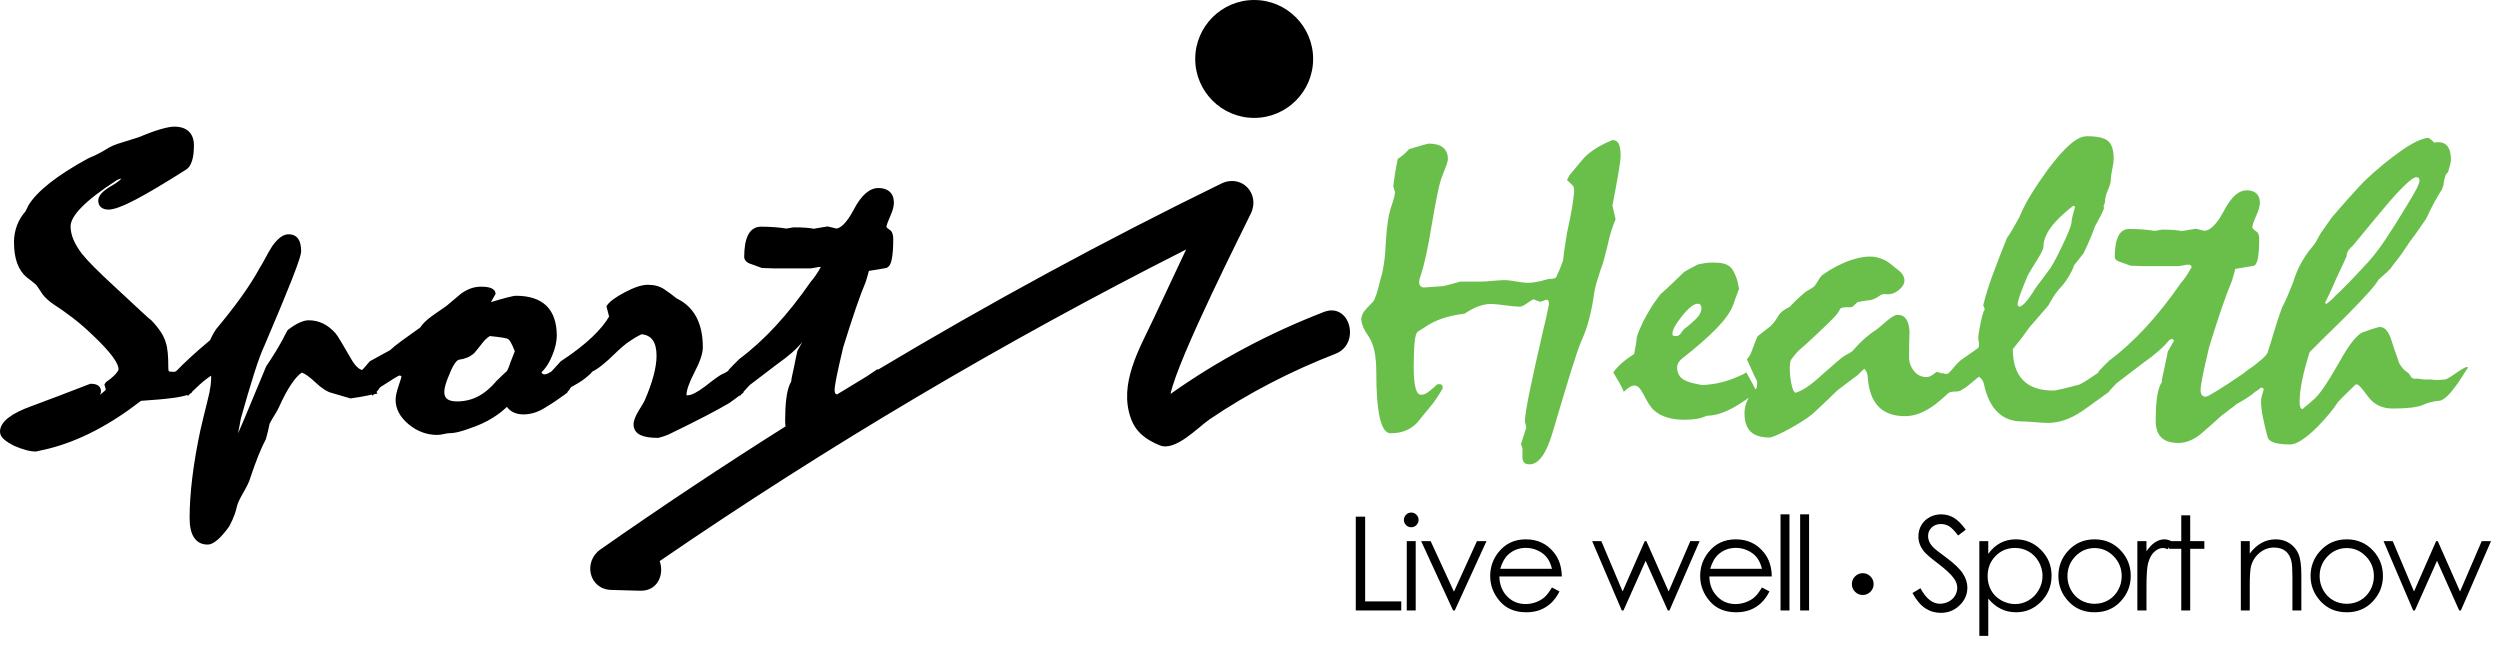 <?xml version="1.0" encoding="UTF-8"?>
<svg width="154px" height="40px" viewBox="0 0 154 40" version="1.1" xmlns="http://www.w3.org/2000/svg" xmlns:xlink="http://www.w3.org/1999/xlink">
    <!-- Generator: Sketch 63.1 (92452) - https://sketch.com -->
    <title>logo_sportihealth</title>
    <desc>Created with Sketch.</desc>
    <g id="logo_sportihealth" stroke="none" stroke-width="1" fill="none" fill-rule="evenodd">
        <path d="M124.172,33.223 C124.779,33.223 125.298,33.441 125.73,33.879 C126.161,34.316 126.377,34.842 126.377,35.458 C126.377,36.086 126.163,36.62 125.736,37.058 C125.308,37.497 124.792,37.716 124.188,37.716 C123.847,37.716 123.535,37.646 123.25,37.504 C122.965,37.363 122.707,37.152 122.477,36.872 L122.477,36.872 L122.477,39.17 L121.927,39.17 L121.927,33.333 L122.477,33.333 L122.477,34.118 C122.694,33.82 122.944,33.596 123.226,33.446 C123.509,33.297 123.824,33.223 124.172,33.223 Z M119.575,31.683 C119.848,31.683 120.103,31.75 120.339,31.885 C120.577,32.02 120.827,32.268 121.092,32.629 L121.092,32.629 L120.62,32.987 C120.403,32.699 120.218,32.509 120.065,32.417 C119.911,32.326 119.744,32.28 119.564,32.28 C119.331,32.28 119.14,32.351 118.992,32.492 C118.844,32.633 118.77,32.808 118.77,33.014 C118.77,33.14 118.797,33.262 118.849,33.38 C118.901,33.498 118.997,33.626 119.136,33.765 C119.212,33.838 119.46,34.03 119.882,34.342 C120.382,34.711 120.725,35.04 120.911,35.328 C121.097,35.616 121.19,35.905 121.19,36.196 C121.19,36.615 121.031,36.979 120.713,37.288 C120.394,37.597 120.007,37.752 119.552,37.752 C119.201,37.752 118.883,37.658 118.597,37.47 C118.312,37.283 118.049,36.97 117.808,36.53 L117.808,36.53 L118.299,36.235 C118.644,36.872 119.044,37.19 119.497,37.19 C119.691,37.19 119.873,37.145 120.043,37.054 C120.213,36.964 120.343,36.843 120.432,36.691 C120.521,36.539 120.566,36.378 120.566,36.208 C120.566,36.014 120.5,35.824 120.369,35.638 C120.189,35.382 119.858,35.073 119.379,34.711 C118.897,34.348 118.597,34.084 118.48,33.922 C118.275,33.649 118.173,33.355 118.173,33.038 C118.173,32.787 118.233,32.557 118.354,32.351 C118.474,32.144 118.644,31.981 118.863,31.861 C119.081,31.742 119.319,31.683 119.575,31.683 Z M93.99,33.223 C94.718,33.223 95.3,33.499 95.735,34.051 C96.044,34.442 96.201,34.929 96.207,35.512 L96.207,35.512 L92.361,35.512 C92.372,36.009 92.53,36.416 92.837,36.733 C93.144,37.051 93.523,37.21 93.973,37.21 C94.191,37.21 94.403,37.172 94.609,37.096 C94.815,37.02 94.99,36.92 95.134,36.795 C95.278,36.67 95.434,36.467 95.602,36.188 L95.602,36.188 L96.065,36.432 C95.913,36.73 95.738,36.971 95.539,37.155 C95.339,37.338 95.115,37.477 94.866,37.573 C94.617,37.668 94.335,37.716 94.021,37.716 C93.324,37.716 92.778,37.488 92.386,37.031 C91.992,36.574 91.796,36.057 91.796,35.481 C91.796,34.939 91.962,34.456 92.295,34.032 C92.717,33.493 93.282,33.223 93.99,33.223 Z M106.924,33.223 C107.652,33.223 108.234,33.499 108.669,34.051 C108.978,34.442 109.136,34.929 109.141,35.512 L109.141,35.512 L105.295,35.512 C105.306,36.009 105.464,36.416 105.771,36.733 C106.078,37.051 106.457,37.21 106.908,37.21 C107.126,37.21 107.337,37.172 107.543,37.096 C107.749,37.02 107.924,36.92 108.068,36.795 C108.212,36.67 108.368,36.467 108.536,36.188 L108.536,36.188 L108.999,36.432 C108.847,36.73 108.672,36.971 108.473,37.155 C108.273,37.338 108.049,37.477 107.8,37.573 C107.551,37.668 107.269,37.716 106.955,37.716 C106.258,37.716 105.712,37.488 105.32,37.031 C104.926,36.574 104.73,36.057 104.73,35.481 C104.73,34.939 104.896,34.456 105.229,34.032 C105.651,33.493 106.216,33.223 106.924,33.223 Z M129.027,33.223 C129.686,33.223 130.231,33.461 130.664,33.937 C131.058,34.372 131.254,34.887 131.254,35.481 C131.254,36.078 131.046,36.6 130.63,37.046 C130.215,37.493 129.68,37.716 129.027,37.716 C128.371,37.716 127.835,37.493 127.42,37.046 C127.004,36.6 126.796,36.078 126.796,35.481 C126.796,34.889 126.993,34.376 127.386,33.942 C127.819,33.462 128.366,33.223 129.027,33.223 Z M144.562,33.223 C145.221,33.223 145.767,33.461 146.199,33.937 C146.593,34.372 146.789,34.887 146.789,35.481 C146.789,36.078 146.582,36.6 146.166,37.046 C145.75,37.493 145.215,37.716 144.562,37.716 C143.906,37.716 143.371,37.493 142.955,37.046 C142.539,36.6 142.331,36.078 142.331,35.481 C142.331,34.889 142.528,34.376 142.922,33.942 C143.354,33.462 143.901,33.223 144.562,33.223 Z M147.393,33.333 L148.703,36.436 L150.066,33.333 L150.166,33.333 L151.539,36.436 L152.874,33.333 L153.446,33.333 L151.589,37.606 L151.487,37.606 L150.121,34.546 L148.755,37.606 L148.653,37.606 L146.827,33.333 L147.393,33.333 Z M140.188,33.223 C140.507,33.223 140.791,33.304 141.038,33.466 C141.286,33.629 141.468,33.847 141.586,34.122 C141.704,34.397 141.763,34.825 141.763,35.407 L141.763,35.407 L141.763,37.606 L141.213,37.606 L141.213,35.568 C141.213,35.075 141.193,34.747 141.152,34.582 C141.089,34.299 140.966,34.086 140.786,33.943 C140.605,33.801 140.369,33.729 140.078,33.729 C139.746,33.729 139.448,33.839 139.184,34.059 C138.921,34.279 138.748,34.552 138.664,34.876 C138.612,35.088 138.585,35.476 138.585,36.039 L138.585,36.039 L138.585,37.606 L138.035,37.606 L138.035,33.333 L138.585,33.333 L138.585,34.099 C138.805,33.805 139.049,33.586 139.316,33.44 C139.583,33.295 139.874,33.223 140.188,33.223 Z M87.207,33.333 L87.207,37.606 L86.657,37.606 L86.657,33.333 L87.207,33.333 Z M134.916,31.746 L134.916,33.333 L135.788,33.333 L135.788,33.808 L134.916,33.808 L134.916,37.606 L134.366,37.606 L134.366,33.808 L133.616,33.808 L133.616,33.7 L133.535,33.831 C133.42,33.782 133.323,33.757 133.244,33.757 C133.061,33.757 132.884,33.832 132.714,33.983 C132.544,34.133 132.414,34.367 132.325,34.684 C132.257,34.927 132.223,35.42 132.223,36.161 L132.223,36.161 L132.223,37.606 L131.661,37.606 L131.661,33.333 L132.223,33.333 L132.223,33.957 C132.39,33.711 132.567,33.527 132.753,33.405 C132.939,33.283 133.133,33.223 133.335,33.223 C133.466,33.223 133.605,33.261 133.751,33.333 L133.751,33.333 L134.366,33.333 L134.366,31.746 L134.916,31.746 Z M111.439,31.683 L111.439,37.606 L110.889,37.606 L110.889,31.683 L111.439,31.683 Z M110.231,31.683 L110.231,37.606 L109.681,37.606 L109.681,31.683 L110.231,31.683 Z M84.093,31.828 L84.093,37.048 L86.317,37.048 L86.317,37.606 L83.516,37.606 L83.516,31.828 L84.093,31.828 Z M88.128,33.333 L89.563,36.448 L90.98,33.333 L91.569,33.333 L89.613,37.606 L89.511,37.606 L87.543,33.333 L88.128,33.333 Z M98.642,33.333 L99.953,36.436 L101.316,33.333 L101.416,33.333 L102.789,36.436 L104.124,33.333 L104.695,33.333 L102.839,37.606 L102.737,37.606 L101.371,34.546 L100.005,37.606 L99.903,37.606 L98.077,33.333 L98.642,33.333 Z M124.127,33.753 C123.651,33.753 123.251,33.919 122.926,34.251 C122.6,34.583 122.438,34.997 122.438,35.491 C122.438,35.815 122.51,36.107 122.655,36.366 C122.8,36.625 123.008,36.83 123.278,36.982 C123.549,37.134 123.834,37.21 124.134,37.21 C124.43,37.21 124.707,37.133 124.967,36.98 C125.227,36.827 125.434,36.613 125.588,36.338 C125.743,36.064 125.82,35.776 125.82,35.475 C125.82,35.172 125.743,34.884 125.59,34.612 C125.437,34.34 125.232,34.129 124.973,33.978 C124.714,33.828 124.432,33.753 124.127,33.753 Z M129.025,33.761 C128.568,33.761 128.175,33.93 127.846,34.267 C127.518,34.605 127.354,35.014 127.354,35.493 C127.354,35.802 127.429,36.09 127.579,36.357 C127.728,36.624 127.931,36.83 128.185,36.976 C128.44,37.121 128.72,37.194 129.025,37.194 C129.33,37.194 129.61,37.121 129.865,36.976 C130.12,36.83 130.322,36.624 130.472,36.357 C130.621,36.09 130.697,35.802 130.697,35.493 C130.697,35.014 130.531,34.605 130.202,34.267 C129.872,33.93 129.48,33.761 129.025,33.761 Z M144.56,33.761 C144.103,33.761 143.71,33.93 143.382,34.267 C143.053,34.605 142.889,35.014 142.889,35.493 C142.889,35.802 142.964,36.09 143.114,36.357 C143.263,36.624 143.466,36.83 143.721,36.976 C143.976,37.121 144.256,37.194 144.56,37.194 C144.865,37.194 145.145,37.121 145.4,36.976 C145.655,36.83 145.857,36.624 146.007,36.357 C146.157,36.09 146.232,35.802 146.232,35.493 C146.232,35.014 146.067,34.605 145.737,34.267 C145.407,33.93 145.015,33.761 144.56,33.761 Z M114.745,35.308 C114.93,35.308 115.088,35.374 115.219,35.505 C115.35,35.636 115.415,35.794 115.415,35.978 C115.415,36.165 115.35,36.323 115.219,36.454 C115.088,36.585 114.93,36.651 114.745,36.651 C114.561,36.651 114.403,36.585 114.272,36.454 C114.141,36.323 114.075,36.165 114.075,35.978 C114.075,35.794 114.141,35.636 114.272,35.505 C114.403,35.374 114.561,35.308 114.745,35.308 Z M93.997,33.749 C93.578,33.749 93.217,33.884 92.915,34.153 C92.695,34.35 92.529,34.644 92.416,35.037 L92.416,35.037 L95.602,35.037 C95.528,34.744 95.422,34.51 95.281,34.334 C95.141,34.159 94.956,34.017 94.725,33.91 C94.494,33.803 94.252,33.749 93.997,33.749 Z M106.931,33.749 C106.512,33.749 106.151,33.884 105.85,34.153 C105.629,34.35 105.463,34.644 105.35,35.037 L105.35,35.037 L108.536,35.037 C108.463,34.744 108.356,34.51 108.215,34.334 C108.075,34.159 107.89,34.017 107.659,33.91 C107.428,33.803 107.186,33.749 106.931,33.749 Z M86.93,31.573 C87.055,31.573 87.162,31.617 87.251,31.706 C87.339,31.795 87.384,31.903 87.384,32.029 C87.384,32.152 87.339,32.258 87.251,32.346 C87.162,32.435 87.055,32.48 86.93,32.48 C86.807,32.48 86.702,32.435 86.613,32.346 C86.525,32.258 86.48,32.152 86.48,32.029 C86.48,31.903 86.525,31.795 86.613,31.706 C86.702,31.617 86.807,31.573 86.93,31.573 Z" id="live" fill="#000000"></path>
        <path d="M99.326,8.625 C99.511,8.625 99.641,8.706 99.717,8.866 C99.792,9.027 99.831,9.259 99.831,9.562 C99.831,9.762 99.787,10.12 99.7,10.636 C99.613,11.152 99.489,11.827 99.326,12.66 L99.326,12.66 L99.521,13.506 C99.435,13.705 99.347,13.939 99.261,14.208 C99.174,14.478 99.097,14.772 99.032,15.094 C98.945,15.458 98.867,15.766 98.796,16.017 C98.725,16.269 98.658,16.473 98.593,16.63 C98.506,16.898 98.427,17.148 98.356,17.378 C98.286,17.607 98.234,17.835 98.202,18.061 C98.125,18.607 98.025,19.126 97.9,19.616 C97.775,20.106 97.61,20.577 97.403,21.028 C97.262,21.358 97.047,21.987 96.76,22.915 C96.472,23.844 96.105,25.063 95.66,26.572 C95.465,27.249 95.247,27.756 95.008,28.095 C94.769,28.433 94.509,28.603 94.227,28.603 C94.085,28.603 93.982,28.576 93.917,28.525 C93.852,28.472 93.809,28.382 93.787,28.251 C93.776,28.208 93.773,28.16 93.779,28.108 C93.784,28.056 93.787,27.904 93.787,27.652 C93.776,27.557 93.744,27.462 93.689,27.366 L93.689,27.366 L94.015,26.351 C94.004,26.238 93.977,26.117 93.934,25.987 C93.934,25.683 94.028,25.069 94.218,24.145 C94.408,23.221 94.682,21.982 95.04,20.429 C95.17,19.917 95.294,19.358 95.414,18.751 C95.414,18.647 95.403,18.573 95.381,18.529 C95.36,18.486 95.316,18.464 95.251,18.464 C95.132,18.507 95.007,18.551 94.877,18.594 L94.877,18.594 L94.471,18.438 C94.405,18.455 94.273,18.536 94.072,18.678 C93.871,18.821 93.722,18.892 93.625,18.892 C93.418,18.892 93.117,18.865 92.721,18.808 C92.326,18.752 92.03,18.724 91.835,18.724 C91.596,18.724 91.341,18.774 91.07,18.873 C90.799,18.973 90.517,19.122 90.224,19.321 C89.715,19.381 89.262,19.479 88.866,19.613 C88.47,19.747 88.12,19.917 87.817,20.125 C87.665,20.22 87.502,20.324 87.329,20.437 C87.242,20.498 87.18,20.712 87.141,21.082 C87.104,21.451 87.085,21.957 87.085,22.599 C87.085,23.19 87.122,23.624 87.199,23.902 C87.274,24.179 87.388,24.318 87.54,24.318 C87.638,24.318 87.725,24.299 87.801,24.26 C87.876,24.221 87.969,24.158 88.077,24.071 C88.142,24.011 88.218,23.947 88.305,23.883 C88.392,23.817 88.462,23.75 88.516,23.68 L88.516,23.68 L88.646,23.667 C88.722,23.659 88.779,23.676 88.817,23.719 C88.855,23.763 88.874,23.828 88.874,23.915 C88.766,24.106 88.66,24.28 88.557,24.436 C88.454,24.592 88.364,24.722 88.289,24.827 C87.952,25.235 87.622,25.639 87.296,26.038 C87.101,26.246 86.868,26.407 86.597,26.52 C86.325,26.633 86.011,26.689 85.653,26.689 C85.362,26.689 85.143,26.372 84.997,25.738 C84.851,25.105 84.779,24.158 84.779,22.899 C84.779,22.412 84.741,21.989 84.665,21.628 C84.59,21.268 84.466,20.958 84.292,20.697 C84.131,20.471 84.018,20.271 83.952,20.098 C83.888,19.925 83.855,19.776 83.855,19.655 C83.855,19.56 83.885,19.451 83.945,19.33 C84.005,19.208 84.094,19.087 84.213,18.966 C84.354,18.827 84.466,18.712 84.547,18.621 C84.628,18.53 84.674,18.454 84.685,18.393 C84.75,18.255 84.812,18.073 84.872,17.847 C84.932,17.622 85,17.362 85.075,17.067 C85.141,16.867 85.2,16.586 85.254,16.221 C85.309,15.857 85.346,15.419 85.369,14.908 C85.422,13.937 85.536,13.2 85.71,12.697 C85.884,12.194 85.954,11.894 85.921,11.799 L85.921,11.799 L85.824,11.474 C85.845,11.292 85.878,11.058 85.921,10.772 C85.965,10.485 86.024,10.156 86.101,9.783 C86.198,9.731 86.306,9.655 86.426,9.555 C86.545,9.456 86.67,9.332 86.8,9.185 C87.549,8.959 87.955,8.847 88.02,8.847 C88.41,8.847 88.703,8.929 88.899,9.094 C89.094,9.259 89.191,9.493 89.191,9.796 C89.191,9.883 89.162,10.005 89.102,10.161 C89.042,10.317 88.969,10.512 88.882,10.746 C88.785,10.946 88.679,11.314 88.565,11.852 C88.451,12.391 88.324,13.08 88.183,13.921 C88.085,14.529 87.979,15.099 87.866,15.633 C87.752,16.166 87.619,16.663 87.467,17.123 C87.445,17.183 87.429,17.257 87.418,17.344 C87.418,17.474 87.445,17.567 87.5,17.623 C87.554,17.68 87.635,17.708 87.743,17.708 C88.145,17.682 88.508,17.656 88.833,17.63 C88.942,17.63 89.316,17.535 89.956,17.345 L89.956,17.345 L91.209,17.345 C91.382,17.345 91.635,17.329 91.965,17.299 C92.296,17.269 92.543,17.254 92.705,17.254 C92.857,17.254 93.088,17.282 93.396,17.338 C93.706,17.394 93.947,17.423 94.121,17.423 C94.251,17.423 94.419,17.405 94.625,17.371 C94.831,17.336 95.08,17.276 95.373,17.189 C95.514,17.189 95.634,17.176 95.731,17.15 C95.829,17.124 95.878,17.085 95.878,17.033 C95.931,16.92 95.994,16.781 96.065,16.616 C96.135,16.452 96.209,16.261 96.284,16.044 C96.306,15.844 96.336,15.605 96.374,15.328 C96.412,15.05 96.463,14.725 96.528,14.351 C96.68,13.658 96.791,13.089 96.862,12.647 C96.932,12.204 96.967,11.892 96.967,11.71 C96.967,11.64 96.957,11.575 96.935,11.515 C96.913,11.454 96.875,11.406 96.821,11.371 C96.734,11.293 96.637,11.198 96.528,11.085 C96.604,10.911 96.685,10.777 96.772,10.682 C97.022,10.378 97.233,10.124 97.407,9.92 C97.58,9.717 97.721,9.571 97.83,9.484 C98.003,9.337 98.212,9.192 98.456,9.048 C98.7,8.905 98.99,8.764 99.326,8.625 Z M128.56,8.391 C129.19,8.391 129.62,8.488 129.854,8.684 C130.087,8.879 130.203,9.245 130.203,9.784 C130.203,9.922 130.173,10.137 130.114,10.428 C130.054,10.718 130.025,10.938 130.025,11.085 C130.025,11.233 129.965,11.441 129.846,11.71 C129.726,11.979 129.667,12.226 129.667,12.451 C129.656,12.521 129.629,12.591 129.585,12.66 L129.585,12.66 L129.602,12.842 C129.558,12.963 129.493,13.111 129.406,13.284 C129.32,13.458 129.205,13.666 129.065,13.909 C128.989,14.126 128.891,14.378 128.772,14.664 C128.653,14.95 128.512,15.263 128.349,15.601 C128.284,15.688 128.199,15.794 128.097,15.92 C127.994,16.046 127.882,16.187 127.763,16.343 C127.731,16.455 127.676,16.586 127.6,16.733 C127.525,16.881 127.422,17.054 127.292,17.254 C127.227,17.358 127.14,17.471 127.031,17.593 C126.922,17.714 126.792,17.87 126.641,18.061 C126.576,18.148 126.505,18.256 126.429,18.386 C126.353,18.516 126.267,18.664 126.169,18.829 C126.049,18.976 125.892,19.158 125.697,19.376 C125.502,19.592 125.28,19.848 125.03,20.143 C124.694,20.621 124.347,21.076 123.989,21.51 C123.989,22.351 124.198,22.987 124.616,23.416 C125.033,23.846 125.659,24.06 126.494,24.06 C126.548,24.06 126.711,24.03 126.982,23.969 C127.253,23.909 127.627,23.813 128.105,23.683 C128.246,23.613 128.414,23.516 128.609,23.39 C128.799,23.268 129.016,23.122 129.258,22.954 C129.252,22.95 129.249,22.944 129.244,22.941 L129.244,22.941 L129.309,22.837 C129.374,22.768 129.458,22.681 129.561,22.577 C129.664,22.473 129.786,22.351 129.927,22.213 C130.697,21.64 131.448,20.956 132.18,20.162 C132.912,19.369 133.637,18.455 134.351,17.423 C134.439,17.328 134.537,17.202 134.644,17.046 C134.753,16.89 134.873,16.694 135.002,16.46 C135.002,16.408 134.987,16.369 134.954,16.343 C134.92,16.317 134.867,16.304 134.791,16.304 C134.726,16.304 134.62,16.319 134.474,16.349 C134.327,16.38 134.216,16.395 134.14,16.395 L134.14,16.395 L132.048,16.394 C131.96,16.393 131.836,16.389 131.675,16.382 C131.475,16.373 131.331,16.369 131.245,16.369 C131.136,16.325 131.035,16.289 130.943,16.258 C130.851,16.228 130.762,16.195 130.675,16.161 C130.545,16.126 130.445,16.08 130.374,16.024 C130.304,15.968 130.268,15.9 130.268,15.822 C130.268,15.267 130.342,14.842 130.488,14.547 C130.634,14.252 130.86,14.104 131.164,14.104 C131.468,14.104 131.752,14.116 132.018,14.137 C132.284,14.159 132.521,14.187 132.727,14.221 C132.889,14.196 133.041,14.169 133.183,14.144 C133.475,14.144 133.725,14.152 133.932,14.169 C134.138,14.187 134.296,14.208 134.403,14.235 C134.544,14.208 134.683,14.185 134.82,14.163 C134.954,14.141 135.104,14.117 135.266,14.091 L135.266,14.091 L135.803,14.221 C136.184,14.187 136.589,13.761 137.017,12.946 L137.117,12.765 C137.518,12.07 137.943,11.723 138.394,11.723 C138.655,11.723 138.855,11.787 138.996,11.918 C139.137,12.048 139.208,12.239 139.208,12.49 C139.208,12.69 139.134,12.952 138.988,13.278 C138.841,13.603 138.757,13.849 138.735,14.013 C138.756,14.048 138.786,14.085 138.823,14.124 C138.861,14.163 138.916,14.208 138.991,14.261 C139.055,14.295 139.1,14.354 139.126,14.436 C139.154,14.519 139.167,14.621 139.167,14.743 C139.167,15.263 139.138,15.664 139.078,15.946 C139.018,16.228 138.924,16.373 138.795,16.382 L138.795,16.382 L137.691,16.564 C137.67,16.651 137.642,16.757 137.611,16.883 C137.578,17.009 137.534,17.154 137.48,17.319 C137.295,17.753 137.089,18.304 136.86,18.972 C136.632,19.64 136.376,20.429 136.093,21.34 C135.919,22.069 135.787,22.659 135.694,23.11 C135.601,23.561 135.556,23.866 135.556,24.022 C135.556,24.16 135.582,24.264 135.636,24.334 C135.691,24.403 135.773,24.437 135.881,24.437 C135.946,24.437 136.182,24.312 136.589,24.06 C136.991,23.812 137.55,23.443 138.266,22.957 L138.266,22.957 L138.256,22.941 C138.495,22.777 138.679,22.647 138.809,22.551 C138.94,22.455 139.042,22.373 139.118,22.303 C139.292,22.173 139.433,22.048 139.541,21.926 C139.65,21.805 139.709,21.696 139.72,21.601 C139.818,21.306 139.931,20.937 140.062,20.494 C140.192,20.052 140.36,19.54 140.566,18.959 C140.664,18.785 140.77,18.566 140.883,18.302 C140.997,18.037 141.119,17.74 141.249,17.41 C141.379,16.976 141.542,16.582 141.737,16.226 C141.933,15.87 142.149,15.549 142.388,15.263 C142.464,15.184 142.54,15.087 142.616,14.969 C142.692,14.853 142.768,14.716 142.843,14.56 C142.919,14.421 143.026,14.258 143.161,14.072 C143.297,13.886 143.451,13.666 143.625,13.414 C144.069,12.894 144.46,12.447 144.796,12.074 C145.132,11.701 145.409,11.402 145.626,11.176 C146.016,10.803 146.409,10.453 146.805,10.129 C147.201,9.803 147.6,9.502 148.001,9.224 C148.369,8.972 148.689,8.788 148.96,8.671 C149.232,8.554 149.448,8.495 149.611,8.495 C149.763,8.599 149.872,8.695 149.937,8.781 C150.012,8.781 150.088,8.773 150.165,8.755 C150.446,8.755 150.653,8.847 150.783,9.028 C150.913,9.211 150.978,9.48 150.978,9.836 C150.978,9.914 150.961,10.016 150.929,10.142 C150.896,10.267 150.853,10.421 150.799,10.603 C150.723,10.664 150.669,10.742 150.636,10.838 C150.604,10.933 150.576,11.028 150.555,11.124 C150.544,11.246 150.527,11.35 150.506,11.437 C150.484,11.524 150.457,11.601 150.425,11.671 C150.284,11.879 150.132,12.133 149.969,12.432 C149.807,12.731 149.633,13.081 149.448,13.48 C149.34,13.628 149.205,13.823 149.042,14.066 C148.879,14.308 148.684,14.578 148.456,14.872 C148.348,15.037 148.209,15.243 148.042,15.491 C147.873,15.738 147.659,16.022 147.399,16.343 C147.334,16.465 147.222,16.596 147.065,16.74 C146.908,16.883 146.721,17.051 146.504,17.241 C146.439,17.38 146.257,17.618 145.959,17.957 C145.661,18.295 145.246,18.733 144.715,19.271 C144.455,19.54 144.118,19.874 143.706,20.273 C143.294,20.673 142.816,21.146 142.274,21.692 C142.068,22.343 141.913,22.922 141.811,23.429 C141.707,23.937 141.656,24.377 141.656,24.75 C141.656,24.898 141.67,25.009 141.697,25.082 C141.724,25.156 141.775,25.193 141.852,25.193 C141.905,25.132 141.984,25.063 142.087,24.984 C142.19,24.906 142.296,24.815 142.404,24.711 C142.61,24.564 142.851,24.29 143.128,23.891 C143.405,23.492 143.722,22.976 144.08,22.343 C144.394,21.77 144.677,21.329 144.926,21.021 C145.175,20.714 145.382,20.529 145.544,20.469 L145.544,20.469 L146.114,20.273 C146.222,20.239 146.32,20.208 146.406,20.182 C146.493,20.156 146.564,20.143 146.617,20.143 C146.759,20.143 146.889,20.212 147.009,20.351 C147.127,20.49 147.225,20.681 147.301,20.924 C147.442,21.367 147.556,21.707 147.643,21.946 C147.73,22.184 147.779,22.325 147.789,22.369 C147.93,22.629 148.101,22.82 148.302,22.941 C148.503,23.062 148.474,23.331 148.756,23.331 C149.092,23.288 148.966,23.401 149.709,23.373 C150.242,23.429 150.158,23.413 150.607,23.373 C150.919,23.346 151.917,22.419 152.036,22.644 C151.879,22.809 150.884,24.657 150.242,24.691 C149.947,24.706 149.546,24.802 149.286,24.932 C149.112,25.01 148.863,25.069 148.538,25.108 C148.212,25.147 147.833,25.167 147.399,25.167 C146.737,25.167 146.224,24.917 145.861,24.418 C145.498,23.919 145.278,23.675 145.203,23.683 L145.203,23.683 L145.105,23.683 C144.931,23.857 144.75,24.034 144.56,24.217 C144.37,24.399 144.183,24.59 143.999,24.789 C143.879,24.989 143.711,25.219 143.494,25.479 C143.277,25.739 143.017,26.026 142.713,26.338 C142.356,26.685 142.041,26.945 141.77,27.119 C141.499,27.292 141.266,27.379 141.07,27.379 C140.658,27.379 140.336,27.342 140.103,27.268 C139.869,27.195 139.731,27.084 139.688,26.937 C139.558,26.451 139.457,26.028 139.387,25.668 C139.316,25.308 139.281,25.002 139.281,24.75 C139.281,24.672 139.286,24.603 139.297,24.542 C139.307,24.481 139.319,24.425 139.33,24.373 C139.362,24.26 139.4,24.139 139.443,24.009 C139.443,23.965 139.43,23.933 139.403,23.911 C139.376,23.889 139.33,23.878 139.265,23.878 C139.232,23.913 139.189,23.952 139.134,23.996 C139.083,24.037 139.01,24.082 138.919,24.132 L138.919,24.132 C138.815,24.234 138.663,24.347 138.467,24.477 C138.272,24.607 138.039,24.746 137.768,24.893 C137.659,24.989 137.524,25.095 137.362,25.212 C137.199,25.329 137.019,25.466 136.824,25.622 C136.63,25.796 136.437,25.97 136.247,26.143 C136.057,26.317 135.865,26.486 135.67,26.65 C135.409,26.876 135.155,27.039 134.905,27.138 C134.655,27.239 134.422,27.288 134.206,27.288 C133.728,27.288 133.373,27.175 133.14,26.95 C132.906,26.724 132.79,26.382 132.79,25.922 C132.79,25.419 132.812,24.983 132.855,24.614 C132.899,24.245 132.969,23.948 133.067,23.722 C133.11,23.653 133.143,23.592 133.165,23.54 C133.165,23.454 133.181,23.336 133.214,23.189 C133.246,23.041 133.284,22.868 133.327,22.668 C133.392,22.33 133.463,21.991 133.54,21.653 C133.658,21.444 133.783,21.223 133.914,20.989 C133.914,20.946 133.871,20.907 133.783,20.872 L133.783,20.872 L133.621,20.95 C133.458,21.158 133.247,21.377 132.986,21.607 C132.726,21.837 132.416,22.078 132.058,22.33 C131.505,22.755 130.941,23.184 130.367,23.618 C130.333,23.661 130.274,23.727 130.187,23.813 C130.103,23.897 130.008,24.002 129.905,24.127 L129.905,24.127 L129.911,24.139 C129.629,24.338 129.346,24.542 129.065,24.75 C128.782,24.959 128.495,25.163 128.203,25.362 C127.866,25.587 127.525,25.759 127.178,25.876 C126.831,25.994 126.489,26.052 126.153,26.052 C125.979,26.052 125.713,26.037 125.356,26.006 C124.998,25.976 124.726,25.96 124.542,25.96 C123.935,25.96 123.433,25.765 123.037,25.375 C122.641,24.984 122.362,24.399 122.2,23.618 C122.178,23.54 122.148,23.471 122.11,23.41 C122.072,23.349 122.004,23.28 121.907,23.202 C121.766,23.314 121.6,23.449 121.411,23.605 C121.273,23.717 121.091,23.896 120.859,23.995 C120.86,23.998 120.86,24.001 120.861,24.004 C120.611,24.223 120.223,24.016 119.979,24.251 C119.735,24.486 119.477,24.707 119.206,24.916 C118.881,25.156 118.566,25.336 118.263,25.456 C117.959,25.575 117.655,25.636 117.352,25.636 C116.647,25.636 116.104,25.443 115.725,25.057 C115.345,24.671 115.123,24.087 115.058,23.305 C115.058,23.211 115.044,23.115 115.017,23.016 C114.99,22.917 114.933,22.815 114.846,22.71 C114.792,22.762 114.732,22.818 114.667,22.874 C114.602,22.932 114.526,23.007 114.44,23.102 C114.299,23.206 114.123,23.336 113.911,23.493 C113.7,23.649 113.453,23.837 113.171,24.056 C112.791,24.431 112.472,24.739 112.211,24.979 C111.951,25.219 111.766,25.39 111.658,25.495 C111.441,25.673 111.189,25.849 110.901,26.027 C110.614,26.204 110.291,26.386 109.933,26.574 C109.705,26.689 109.51,26.78 109.348,26.848 C109.185,26.916 109.066,26.95 108.99,26.95 C108.469,26.95 108.084,26.827 107.835,26.582 C107.585,26.337 107.461,25.959 107.461,25.448 C107.461,25.167 107.523,24.898 107.648,24.643 C107.671,24.595 107.698,24.548 107.726,24.501 C107.295,24.811 106.894,25.057 106.525,25.238 C106.021,25.486 105.557,25.609 105.134,25.609 C104.96,25.696 104.762,25.759 104.541,25.798 C104.318,25.837 104.055,25.856 103.751,25.856 C103.35,25.856 102.995,25.809 102.686,25.713 C102.376,25.618 102.119,25.479 101.913,25.297 C101.805,25.21 101.696,25.082 101.587,24.913 C101.479,24.744 101.365,24.542 101.246,24.307 C101.148,24.117 101.056,23.976 100.969,23.885 C100.882,23.794 100.785,23.748 100.677,23.748 C100.59,23.748 100.492,23.781 100.384,23.846 C100.275,23.911 100.156,24.009 100.026,24.139 C99.982,24.009 99.907,23.848 99.798,23.657 C99.69,23.466 99.549,23.227 99.375,22.941 C99.506,22.759 99.673,22.575 99.879,22.388 C100.085,22.202 100.346,22.008 100.66,21.809 C100.693,21.635 100.725,21.464 100.758,21.295 C100.79,21.126 100.812,20.955 100.823,20.781 C100.856,20.659 100.907,20.516 100.977,20.351 C101.048,20.187 101.127,20.008 101.213,19.818 C101.311,19.627 101.444,19.388 101.612,19.102 C101.78,18.816 101.999,18.495 102.271,18.139 C102.499,17.94 102.737,17.72 102.987,17.482 C103.236,17.243 103.485,17.002 103.735,16.76 C103.854,16.681 103.984,16.608 104.125,16.538 C104.267,16.468 104.407,16.391 104.548,16.304 C104.679,16.269 104.825,16.239 104.988,16.213 C105.15,16.187 105.329,16.174 105.524,16.174 C105.796,16.174 106.015,16.195 106.184,16.239 C106.351,16.282 106.49,16.356 106.598,16.46 C106.674,16.529 106.747,16.634 106.818,16.772 C106.888,16.911 106.956,17.08 107.021,17.28 C107.052,17.446 107.088,17.629 107.13,17.828 C107.122,17.82 107.105,17.849 107.078,17.918 C107.04,18.013 106.983,18.165 106.907,18.373 L106.907,18.373 L106.761,18.79 C106.609,19.206 106.267,19.687 105.736,20.234 C105.205,20.781 104.488,21.406 103.589,22.109 C103.513,22.169 103.448,22.245 103.393,22.336 C103.339,22.427 103.312,22.525 103.312,22.629 C103.312,22.811 103.353,22.972 103.434,23.11 C103.516,23.249 103.632,23.354 103.784,23.423 C103.871,23.475 104.009,23.527 104.199,23.579 C104.388,23.631 104.613,23.679 104.874,23.722 C105.297,23.696 105.681,23.64 106.029,23.553 C106.376,23.466 106.685,23.362 106.956,23.24 C107.01,23.214 107.097,23.178 107.217,23.13 C107.335,23.083 107.455,23.019 107.574,22.941 C107.715,23.192 107.84,23.418 107.948,23.618 C108.021,23.751 108.08,23.868 108.133,23.978 C108.159,23.952 108.182,23.925 108.209,23.9 C108.23,23.764 108.242,23.654 108.242,23.571 C108.242,23.519 108.228,23.464 108.201,23.407 C108.174,23.349 108.139,23.284 108.095,23.211 C108.03,23.065 107.957,22.901 107.875,22.718 C107.794,22.536 107.705,22.34 107.607,22.131 C107.651,22.09 107.713,22.009 107.794,21.889 C107.875,21.77 108.164,20.887 108.273,20.71 L108.273,20.71 L109.064,20.09 C109.118,20.038 109.184,19.968 109.26,19.879 C109.336,19.79 109.422,19.662 109.52,19.495 C109.596,19.36 109.696,19.246 109.821,19.152 C109.946,19.058 110.089,18.975 110.252,18.901 C110.339,18.797 110.463,18.666 110.626,18.51 C110.789,18.354 110.995,18.171 111.244,17.962 C111.363,17.9 111.515,17.809 111.7,17.689 C111.884,17.569 112.047,17.09 112.286,16.919 C113.371,16.144 114.764,15.647 115.608,15.849 C116.306,16.016 116.499,16.324 116.951,16.653 C117.179,16.819 117.282,17.02 117.309,17.195 C117.335,17.371 117.28,17.537 117.143,17.694 C116.998,17.859 116.84,17.978 116.67,18.05 C116.498,18.121 116.31,18.143 116.104,18.116 C115.776,18.078 115.658,18.498 114.973,18.509 C114.803,18.539 114.587,18.576 114.461,18.604 C114.386,18.608 114.294,18.765 114.128,18.881 C113.961,18.998 113.644,18.852 113.375,19 C113.241,19.215 113.228,19.303 112.865,19.667 C112.501,20.033 111.357,21.131 110.75,21.641 C110.674,21.714 110.538,21.881 110.343,22.141 C110.148,22.402 110.291,23.682 110.473,24.059 L110.473,24.059 L110.587,24.2 C110.826,24.128 111.075,24.002 111.335,23.825 C111.595,23.648 111.883,23.413 112.198,23.121 C112.566,22.798 112.867,22.534 113.101,22.331 C113.333,22.127 113.499,21.995 113.597,21.932 C113.672,21.89 113.748,21.849 113.824,21.807 C113.9,21.765 113.987,21.713 114.085,21.651 C114.584,21.077 115.05,20.652 115.484,20.375 C115.917,20.1 116.527,19.394 116.896,19.394 C117.124,19.394 117.297,19.48 117.417,19.652 C117.536,19.824 117.606,20.082 117.628,20.427 C117.606,20.949 117.596,21.449 117.596,21.929 C117.585,22.263 117.679,22.562 117.88,22.828 C118.081,23.094 118.344,23.227 118.669,23.227 C118.767,23.227 118.862,23.201 118.954,23.148 C119.046,23.096 119.141,23.029 119.239,22.945 C119.314,22.851 119.533,23.006 119.641,22.995 C119.851,22.974 119.704,23.079 119.999,23.016 C120.019,22.99 120.044,22.967 120.071,22.947 L120.071,22.947 C120.166,22.855 120.264,22.748 120.361,22.622 C120.459,22.497 120.589,22.36 120.752,22.213 L120.752,22.213 L121.825,21.457 C121.869,21.432 121.893,21.397 121.899,21.353 C121.904,21.31 121.907,21.249 121.907,21.171 C121.896,21.059 121.879,20.968 121.858,20.898 C121.858,20.698 121.907,20.364 122.004,19.896 C122.102,19.427 122.188,19.145 122.265,19.05 L122.265,19.05 L122.167,18.803 C122.308,18.221 122.506,17.586 122.761,16.896 C123.015,16.206 123.306,15.458 123.631,14.651 C123.739,14.512 123.853,14.337 123.973,14.124 C124.092,13.912 124.227,13.671 124.38,13.401 C124.564,12.951 124.808,12.478 125.111,11.983 C125.415,11.488 125.757,10.981 126.136,10.46 C126.646,9.775 127.099,9.259 127.495,8.911 C127.891,8.565 128.246,8.391 128.56,8.391 Z M104.581,18.711 C104.342,18.711 104.022,18.961 103.621,19.459 C103.22,19.959 103.019,20.326 103.019,20.56 C103.019,20.612 103.033,20.649 103.06,20.67 C103.087,20.692 103.144,20.703 103.231,20.703 C103.35,20.703 103.448,20.653 103.523,20.553 C103.599,20.453 103.67,20.36 103.735,20.273 C103.854,20.187 103.971,20.093 104.085,19.994 C104.199,19.894 104.31,19.796 104.418,19.7 C104.548,19.579 104.646,19.458 104.711,19.336 C104.776,19.215 104.809,19.094 104.809,18.972 C104.809,18.894 104.79,18.831 104.752,18.783 C104.714,18.736 104.657,18.711 104.581,18.711 Z M127.715,12.673 C127.107,13.141 126.649,13.584 126.34,14 C126.031,14.417 125.876,14.82 125.876,15.211 C125.876,15.271 125.841,15.373 125.77,15.516 C125.7,15.659 125.594,15.844 125.453,16.069 C125.28,16.338 125.1,16.634 124.917,16.954 C124.71,17.441 124.553,17.835 124.445,18.139 C124.336,18.442 124.282,18.66 124.282,18.79 L124.282,18.79 L124.38,18.894 C124.477,18.885 124.596,18.807 124.737,18.66 C124.878,18.512 125.041,18.295 125.225,18.009 C125.312,17.853 125.437,17.67 125.599,17.462 C125.762,17.254 125.947,17.007 126.153,16.72 C126.326,16.529 126.602,16.039 126.982,15.25 C127.362,14.461 127.568,13.957 127.6,13.74 C127.611,13.567 127.641,13.395 127.69,13.226 C127.739,13.056 127.785,12.89 127.828,12.725 L127.828,12.725 Z M148.83,10.916 C148.711,10.916 148.472,11.087 148.115,11.43 C147.757,11.773 147.301,12.278 146.748,12.946 C146.434,13.319 146.124,13.69 145.821,14.059 C145.517,14.427 145.219,14.79 144.926,15.146 C144.796,15.25 144.701,15.354 144.641,15.458 C144.582,15.562 144.552,15.671 144.552,15.783 C144.335,16.269 144.123,16.725 143.918,17.15 C143.722,17.609 143.562,17.965 143.437,18.217 C143.313,18.469 143.24,18.616 143.218,18.66 L143.218,18.66 L143.299,18.724 C143.516,18.568 143.7,18.404 143.852,18.23 C144.069,18.03 144.332,17.773 144.641,17.455 C144.951,17.139 145.3,16.768 145.691,16.343 C146.081,15.944 146.482,15.438 146.894,14.826 C147.306,14.215 147.751,13.51 148.229,12.712 C148.5,12.278 148.703,11.931 148.839,11.671 C148.974,11.41 149.042,11.228 149.042,11.124 C149.042,11.063 149.028,11.013 149.001,10.975 C148.974,10.935 148.917,10.916 148.83,10.916 Z" id="health" fill="#6ABF4B"></path>
        <path d="M10.731,7.801 C11.125,7.801 11.429,7.902 11.634,8.101 C11.841,8.302 11.946,8.59 11.946,8.957 C11.946,9.334 11.908,9.648 11.834,9.89 C11.752,10.154 11.64,10.33 11.492,10.428 C10.213,11.243 9.17,11.865 8.389,12.277 C7.581,12.703 7.022,12.911 6.681,12.911 C6.496,12.911 6.346,12.865 6.234,12.776 C6.113,12.679 6.052,12.537 6.052,12.354 C6.052,12.063 6.314,11.77 6.854,11.458 C7.267,11.219 7.416,11.076 7.469,11.004 L7.469,11.004 C7.431,11.004 7.395,11.013 7.356,11.028 C7.292,11.052 7.226,11.083 7.157,11.123 C6.221,11.728 5.503,12.279 5.032,12.759 C4.579,13.219 4.348,13.617 4.348,13.942 C4.348,14.208 4.408,14.483 4.524,14.759 C4.644,15.041 4.821,15.337 5.052,15.639 C5.22,15.85 5.471,16.124 5.796,16.452 C6.124,16.783 6.546,17.186 7.052,17.651 C7.758,18.303 8.3,18.806 8.68,19.162 C9.153,19.605 9.257,19.685 9.281,19.698 L9.281,19.698 L9.32,19.727 C9.54,19.956 9.731,20.19 9.888,20.422 C10.048,20.66 10.159,20.894 10.217,21.116 C10.271,21.281 10.312,21.498 10.335,21.751 C10.357,21.999 10.368,22.301 10.368,22.648 C10.368,22.772 10.383,22.832 10.394,22.858 L10.403,22.875 C10.426,22.882 10.512,22.905 10.715,22.905 C10.769,22.905 10.792,22.895 10.799,22.891 C10.827,22.875 10.856,22.853 10.886,22.831 C11.11,22.599 11.39,22.328 11.717,22.024 C12.056,21.711 12.468,21.351 12.941,20.955 C12.973,20.881 13.013,20.796 13.062,20.698 C13.118,20.586 13.2,20.447 13.314,20.274 C13.896,19.578 14.414,18.915 14.863,18.291 C15.314,17.664 15.705,17.047 16.025,16.457 C16.126,16.303 16.23,16.122 16.34,15.908 C16.456,15.683 16.603,15.428 16.778,15.149 C16.942,14.922 17.102,14.751 17.258,14.631 C17.429,14.499 17.603,14.432 17.775,14.432 C18.04,14.432 18.24,14.527 18.37,14.713 C18.492,14.887 18.55,15.139 18.55,15.484 C18.55,15.607 18.491,15.922 17.98,17.221 C17.606,18.169 17.044,19.521 16.311,21.239 C16.116,21.654 15.899,22.238 15.665,22.977 C15.425,23.73 15.147,24.671 14.836,25.777 C14.807,25.931 14.771,26.121 14.734,26.337 C14.714,26.447 14.69,26.568 14.66,26.698 L14.661,26.695 L14.77,26.451 C14.882,26.197 15.001,25.92 15.126,25.621 L15.254,25.314 C15.579,24.529 15.959,23.616 16.393,22.575 L16.393,22.575 L16.407,22.549 C16.581,22.296 16.779,21.989 16.997,21.638 C17.215,21.283 17.451,20.855 17.699,20.366 L17.699,20.366 L17.739,20.318 C17.994,20.122 18.23,19.974 18.441,19.878 C18.663,19.778 18.849,19.729 19.012,19.729 C19.337,19.729 19.642,19.8 19.921,19.939 C20.196,20.077 20.451,20.28 20.68,20.545 C20.74,20.614 20.844,20.772 20.996,21.028 C21.142,21.276 21.34,21.612 21.589,22.037 C21.725,22.287 21.864,22.48 22.004,22.611 C22.11,22.712 22.21,22.77 22.303,22.791 C22.358,22.742 22.414,22.685 22.474,22.612 C22.556,22.51 22.652,22.399 22.762,22.275 L22.762,22.275 L22.799,22.245 L24.036,21.565 C24.192,21.415 24.421,21.229 24.736,20.999 C25.046,20.773 25.428,20.498 25.885,20.175 C25.946,20.076 26.038,19.964 26.16,19.842 C26.288,19.712 26.446,19.582 26.626,19.455 C26.777,19.343 26.931,19.236 27.085,19.134 C27.234,19.036 27.373,18.94 27.502,18.845 C27.658,18.72 27.811,18.592 27.955,18.463 C28.103,18.331 28.254,18.204 28.408,18.081 C28.598,17.948 28.789,17.846 28.983,17.773 C29.183,17.698 29.402,17.66 29.635,17.66 C29.893,17.66 30.088,17.686 30.23,17.74 C30.449,17.825 30.511,17.958 30.523,18.056 L30.523,18.056 L30.529,18.101 L30.507,18.141 C30.422,18.297 30.334,18.454 30.242,18.611 C30.64,18.489 30.97,18.394 31.227,18.328 C31.607,18.23 31.726,18.219 31.782,18.219 C32.608,18.219 33.24,18.427 33.662,18.838 C34.084,19.25 34.298,19.873 34.298,20.69 C34.298,20.848 34.276,21.028 34.23,21.24 C34.185,21.448 34.111,21.676 34.011,21.915 C33.899,22.183 33.776,22.412 33.646,22.594 C33.544,22.735 33.448,22.847 33.354,22.931 C33.382,22.985 33.406,23.012 33.421,23.024 C33.439,23.04 33.47,23.061 33.539,23.061 C33.605,23.061 33.675,23.044 33.747,23.009 C33.809,22.98 33.886,22.935 33.97,22.883 L33.97,22.883 L34.007,22.844 C34.179,22.663 34.351,22.474 34.523,22.276 L34.523,22.276 L34.552,22.251 C35.335,21.736 35.982,21.235 36.476,20.763 C36.947,20.314 37.298,19.889 37.521,19.499 L37.521,19.499 L37.357,18.869 L37.391,18.817 C37.547,18.577 37.907,18.31 38.492,18.002 C39.077,17.693 39.543,17.542 39.916,17.542 C40.312,17.542 40.653,17.638 40.931,17.827 C41.191,18.004 41.443,18.19 41.68,18.38 C41.781,18.428 41.871,18.479 41.928,18.515 C42.381,18.786 42.727,19.17 42.956,19.653 C43.181,20.131 43.295,20.716 43.295,21.393 C43.295,21.766 43.125,22.275 42.774,22.947 C42.45,23.57 42.286,24.041 42.286,24.347 C42.287,24.338 42.307,24.349 42.357,24.349 C42.474,24.349 42.622,24.304 42.797,24.215 C42.986,24.118 43.193,23.984 43.41,23.818 C44.195,23.202 44.399,23.085 44.484,23.051 C44.582,23.012 44.707,22.943 44.848,22.854 L44.848,22.854 L44.905,22.762 C44.988,22.671 45.073,22.583 45.177,22.478 C45.28,22.373 45.403,22.251 45.544,22.112 C46.319,21.534 47.07,20.85 47.792,20.067 C48.516,19.283 49.243,18.366 49.952,17.343 C50.046,17.238 50.14,17.116 50.245,16.965 C50.341,16.828 50.447,16.654 50.563,16.449 C50.535,16.443 50.511,16.427 50.218,16.487 C50.066,16.519 49.944,16.535 49.856,16.535 L49.856,16.535 L47.763,16.535 C47.674,16.534 47.548,16.53 47.385,16.523 C47.187,16.514 47.046,16.51 46.96,16.51 L46.96,16.51 L46.908,16.5 C46.802,16.457 46.704,16.422 46.615,16.392 C46.521,16.361 46.428,16.327 46.339,16.291 C46.204,16.256 46.088,16.203 46.002,16.134 C45.898,16.051 45.843,15.944 45.843,15.822 C45.843,15.248 45.922,14.797 46.078,14.484 C46.247,14.143 46.524,13.963 46.88,13.963 C47.176,13.963 47.468,13.974 47.745,13.996 C48.004,14.018 48.238,14.046 48.443,14.079 C48.596,14.054 48.739,14.03 48.873,14.005 C49.2,14.003 49.449,14.012 49.66,14.029 C49.859,14.046 50.011,14.066 50.123,14.091 C50.255,14.066 50.384,14.045 50.512,14.024 L50.512,14.024 L50.988,13.948 L51.529,14.079 C51.756,14.046 52.122,13.807 52.609,12.881 C53.062,12.019 53.568,11.582 54.11,11.582 C54.406,11.582 54.64,11.66 54.808,11.814 C54.978,11.972 55.064,12.199 55.064,12.49 C55.064,12.712 54.988,12.989 54.832,13.336 C54.707,13.613 54.629,13.829 54.599,13.979 C54.611,13.995 54.625,14.01 54.641,14.027 C54.662,14.049 54.705,14.087 54.788,14.145 C54.87,14.189 54.938,14.275 54.977,14.392 C55.009,14.491 55.024,14.605 55.024,14.742 C55.024,15.27 54.993,15.684 54.931,15.975 C54.904,16.105 54.821,16.502 54.52,16.523 L54.52,16.523 L53.521,16.688 C53.504,16.756 53.484,16.833 53.462,16.918 C53.429,17.047 53.385,17.195 53.329,17.363 C53.142,17.803 52.935,18.356 52.709,19.018 C52.483,19.679 52.226,20.474 51.944,21.382 C51.77,22.112 51.64,22.69 51.548,23.138 C51.436,23.685 51.412,23.92 51.412,24.022 C51.412,24.126 51.43,24.204 51.464,24.247 C51.478,24.265 51.506,24.288 51.567,24.294 C52.182,23.918 52.797,23.542 53.414,23.171 C53.575,23.062 53.745,22.947 53.925,22.825 L53.925,22.825 L54.055,22.736 L54.076,22.776 C60.96,18.659 68.016,14.831 75.228,11.31 C76.471,10.703 77.636,11.911 77.058,13.14 C76.642,14.024 72.585,22.01 72.103,24.267 C75.033,22.19 78.189,20.519 81.548,19.218 C83.159,18.593 83.85,21.181 82.259,21.797 C79.545,22.85 76.928,24.191 74.517,25.827 C73.797,26.315 72.408,27.834 71.433,27.431 C70.616,27.094 69.972,26.638 69.661,25.771 C68.895,23.632 70.199,21.465 71.08,19.59 C71.742,18.183 72.404,16.776 73.065,15.369 C61.843,21.042 51.008,27.452 40.636,34.562 C40.928,35.357 40.532,36.419 39.438,36.389 L39.438,36.389 L37.659,36.34 C36.267,36.302 35.914,34.596 36.984,33.847 C40.725,31.228 44.528,28.701 48.389,26.266 C48.374,26.158 48.365,26.044 48.365,25.922 C48.365,25.415 48.387,24.969 48.431,24.597 C48.476,24.216 48.551,23.903 48.653,23.666 C48.694,23.599 48.721,23.55 48.74,23.509 C48.743,23.417 48.76,23.301 48.792,23.158 L48.792,23.158 L48.906,22.638 C48.971,22.302 49.041,21.961 49.118,21.622 L49.118,21.622 L49.133,21.583 C49.228,21.418 49.326,21.244 49.427,21.063 C49.263,21.268 49.051,21.487 48.795,21.713 C48.53,21.946 48.214,22.193 47.855,22.445 C47.311,22.863 46.752,23.289 46.182,23.719 C46.143,23.768 46.082,23.833 46.002,23.913 C45.937,23.978 45.864,24.06 45.788,24.149 L45.788,24.149 L45.805,24.185 L45.708,24.254 C45.7,24.259 45.69,24.267 45.682,24.272 L45.682,24.272 L45.583,24.392 L45.565,24.357 C45.507,24.401 45.445,24.447 45.379,24.497 C45.253,24.594 45.102,24.704 44.926,24.826 C44.551,25.048 44.064,25.314 43.471,25.623 C42.871,25.936 42.155,26.293 41.344,26.686 C41.123,26.802 40.861,26.897 40.568,26.969 L40.568,26.969 L40.552,26.974 L40.535,26.974 C40.054,26.974 39.699,26.916 39.449,26.797 C39.173,26.665 39.027,26.439 39.027,26.143 C39.027,26.03 39.055,25.901 39.11,25.76 C39.162,25.627 39.233,25.482 39.323,25.329 C39.389,25.216 39.461,25.099 39.538,24.979 C39.61,24.868 39.672,24.754 39.723,24.641 C39.957,24.104 40.138,23.599 40.26,23.139 C40.381,22.684 40.443,22.272 40.443,21.913 C40.443,21.486 40.362,21.16 40.202,20.943 C40.052,20.739 39.833,20.623 39.532,20.587 C39.311,20.686 39.068,20.825 38.808,21.002 C38.534,21.188 38.25,21.423 37.965,21.701 C37.646,22.018 37.358,22.28 37.108,22.479 C36.863,22.675 36.661,22.809 36.492,22.886 C36.386,23.02 36.229,23.165 36.016,23.327 C35.801,23.49 35.516,23.668 35.168,23.855 L35.168,23.855 L35.09,23.979 C35.056,24.034 35.004,24.093 34.944,24.154 L34.944,24.154 L34.959,24.181 L34.784,24.305 L34.707,24.373 L34.703,24.363 L34.288,24.657 C34.106,24.786 33.905,24.915 33.692,25.041 C33.439,25.208 33.19,25.334 32.957,25.411 C32.446,25.581 31.902,25.565 31.565,25.366 C31.432,25.289 31.318,25.187 31.224,25.064 C30.97,25.31 30.672,25.54 30.335,25.748 C29.942,25.992 29.503,26.196 29.029,26.354 C28.76,26.458 28.506,26.541 28.279,26.598 C28.048,26.657 27.831,26.687 27.634,26.687 C27.61,26.687 27.54,26.693 27.347,26.736 C27.179,26.773 27.044,26.791 26.934,26.791 C26.285,26.791 25.691,26.57 25.168,26.134 C24.638,25.691 24.37,25.186 24.37,24.633 C24.37,24.407 24.431,24.122 24.556,23.761 C24.711,23.316 24.727,23.219 24.728,23.2 C24.728,23.186 24.724,23.176 24.707,23.162 C24.684,23.143 24.645,23.134 24.592,23.134 C24.588,23.135 24.522,23.153 24.276,23.308 C24.073,23.436 23.786,23.619 23.415,23.857 C23.39,23.886 23.361,23.927 23.328,23.979 C23.296,24.031 23.249,24.085 23.194,24.142 L23.194,24.142 L23.253,24.246 L23.053,24.278 L22.946,24.374 L22.916,24.305 C22.844,24.319 22.75,24.34 22.63,24.367 C22.395,24.42 22.054,24.477 21.618,24.539 L21.618,24.539 L21.588,24.543 L20.453,24.209 C20.162,24.144 19.819,23.924 19.411,23.538 C19.076,23.221 18.801,23.023 18.592,22.951 C18.397,23.079 18.183,23.312 17.957,23.645 C17.702,24.019 17.438,24.511 17.172,25.107 C17.103,25.253 17.015,25.41 16.91,25.574 C16.812,25.727 16.71,25.904 16.608,26.099 C16.544,26.421 16.468,26.738 16.382,27.04 L16.382,27.04 L16.37,27.069 C16.232,27.323 16.081,27.653 15.921,28.05 C15.759,28.451 15.585,28.932 15.404,29.48 C15.347,29.677 15.207,29.969 14.977,30.365 C14.763,30.733 14.634,31.012 14.594,31.196 C14.572,31.321 14.525,31.485 14.451,31.695 C14.378,31.9 14.269,32.143 14.126,32.416 C13.861,32.787 13.624,33.059 13.41,33.245 C13.175,33.447 12.975,33.546 12.797,33.546 C12.423,33.546 12.137,33.397 11.947,33.104 C11.767,32.826 11.68,32.435 11.68,31.908 C11.68,31.16 11.735,30.327 11.844,29.432 C11.952,28.538 12.117,27.566 12.334,26.543 C12.4,26.246 12.471,25.945 12.547,25.64 C12.623,25.337 12.698,25.029 12.775,24.717 C12.871,24.357 12.938,24.027 12.975,23.731 C13.001,23.52 13.012,23.323 13.009,23.142 C12.932,23.188 12.826,23.26 12.68,23.372 C12.452,23.546 12.16,23.81 11.816,24.15 L11.816,24.15 L11.829,24.175 L11.723,24.241 L11.565,24.399 L11.54,24.327 C11.346,24.398 11.056,24.459 10.661,24.512 C10.156,24.58 9.491,24.64 8.685,24.691 C7.738,25.427 6.782,26.047 5.843,26.536 C4.89,27.032 3.93,27.403 2.989,27.639 C2.77,27.692 2.519,27.749 2.236,27.809 L2.236,27.809 L2.222,27.813 L2.207,27.813 C2.019,27.813 1.815,27.782 1.6,27.723 C1.389,27.665 1.153,27.582 0.9,27.476 C0.622,27.338 0.409,27.204 0.26,27.075 C0.088,26.927 7.81597009e-14,26.764 7.81597009e-14,26.592 C7.81597009e-14,26.286 0.177,25.995 0.527,25.726 C0.85,25.475 1.328,25.236 1.948,25.015 C3.134,24.574 4.343,24.115 5.539,23.65 L5.539,23.65 L5.59,23.64 C5.797,23.64 5.947,23.677 6.048,23.753 C6.16,23.835 6.219,23.949 6.219,24.08 C6.219,24.163 6.201,24.241 6.164,24.315 C6.419,24.121 6.496,24.033 6.519,23.999 L6.519,23.999 L6.431,23.68 L6.534,23.536 C6.805,23.344 7.007,23.173 7.135,23.025 C7.288,22.849 7.304,22.767 7.304,22.739 C7.304,22.612 7.239,22.372 6.925,21.952 C6.662,21.598 6.257,21.162 5.722,20.655 C5.314,20.261 4.902,19.903 4.496,19.591 C4.086,19.276 3.69,18.996 3.318,18.758 C3.157,18.648 3.021,18.541 2.908,18.437 C2.794,18.333 2.701,18.232 2.631,18.139 C2.507,17.958 2.411,17.814 2.339,17.699 C2.259,17.571 2.212,17.533 2.196,17.523 C2.122,17.455 2.052,17.395 1.964,17.325 C1.873,17.252 1.764,17.169 1.636,17.075 C1.382,16.863 1.19,16.576 1.058,16.216 C0.928,15.863 0.862,15.422 0.862,14.905 C0.862,14.56 0.923,14.222 1.042,13.899 C1.161,13.576 1.337,13.283 1.565,13.028 C1.58,12.999 1.61,12.944 1.64,12.88 C1.673,12.81 1.712,12.731 1.755,12.642 C2.017,12.213 2.455,11.756 3.063,11.274 C3.663,10.798 4.458,10.288 5.425,9.758 C5.569,9.699 5.723,9.631 5.905,9.545 C6.081,9.463 6.284,9.352 6.51,9.215 C6.639,9.128 6.791,9.045 6.957,8.971 C7.117,8.9 7.313,8.833 7.537,8.77 C7.825,8.676 8.157,8.571 8.526,8.458 C9.057,8.236 9.517,8.068 9.879,7.963 C10.254,7.854 10.533,7.801 10.731,7.801 Z M30.182,20.702 C30.162,20.71 30.114,20.734 30.024,20.806 C29.929,20.882 29.835,20.978 29.745,21.09 C29.594,21.289 29.419,21.507 29.222,21.743 C29.077,21.872 28.936,21.961 28.787,22.024 C28.642,22.084 28.475,22.128 28.29,22.156 C28.243,22.16 28.162,22.19 28.04,22.355 C27.928,22.505 27.814,22.729 27.7,23.018 C27.581,23.286 27.496,23.512 27.444,23.695 C27.393,23.873 27.368,24.022 27.368,24.139 C27.368,24.338 27.425,24.481 27.543,24.575 C27.668,24.676 27.874,24.727 28.154,24.727 C28.629,24.727 29.069,24.621 29.463,24.411 C29.863,24.199 30.245,23.876 30.6,23.45 C30.785,23.273 30.947,23.118 31.098,22.97 L31.098,22.97 L31.124,22.95 C31.186,22.913 31.238,22.849 31.28,22.758 C31.331,22.649 31.383,22.508 31.436,22.34 L31.436,22.34 L31.713,21.639 C31.625,21.41 31.542,21.226 31.465,21.091 C31.372,20.93 31.306,20.885 31.275,20.873 C31.247,20.86 31.177,20.834 30.946,20.796 C30.772,20.767 30.522,20.737 30.182,20.702 Z M77.258,-0 C79.26,-0 80.889,1.629 80.889,3.632 C80.889,5.634 79.26,7.263 77.258,7.263 C75.255,7.263 73.626,5.634 73.626,3.632 C73.626,1.629 75.255,-0 77.258,-0 Z" id="sport" fill="#000000"></path>
    </g>
</svg>